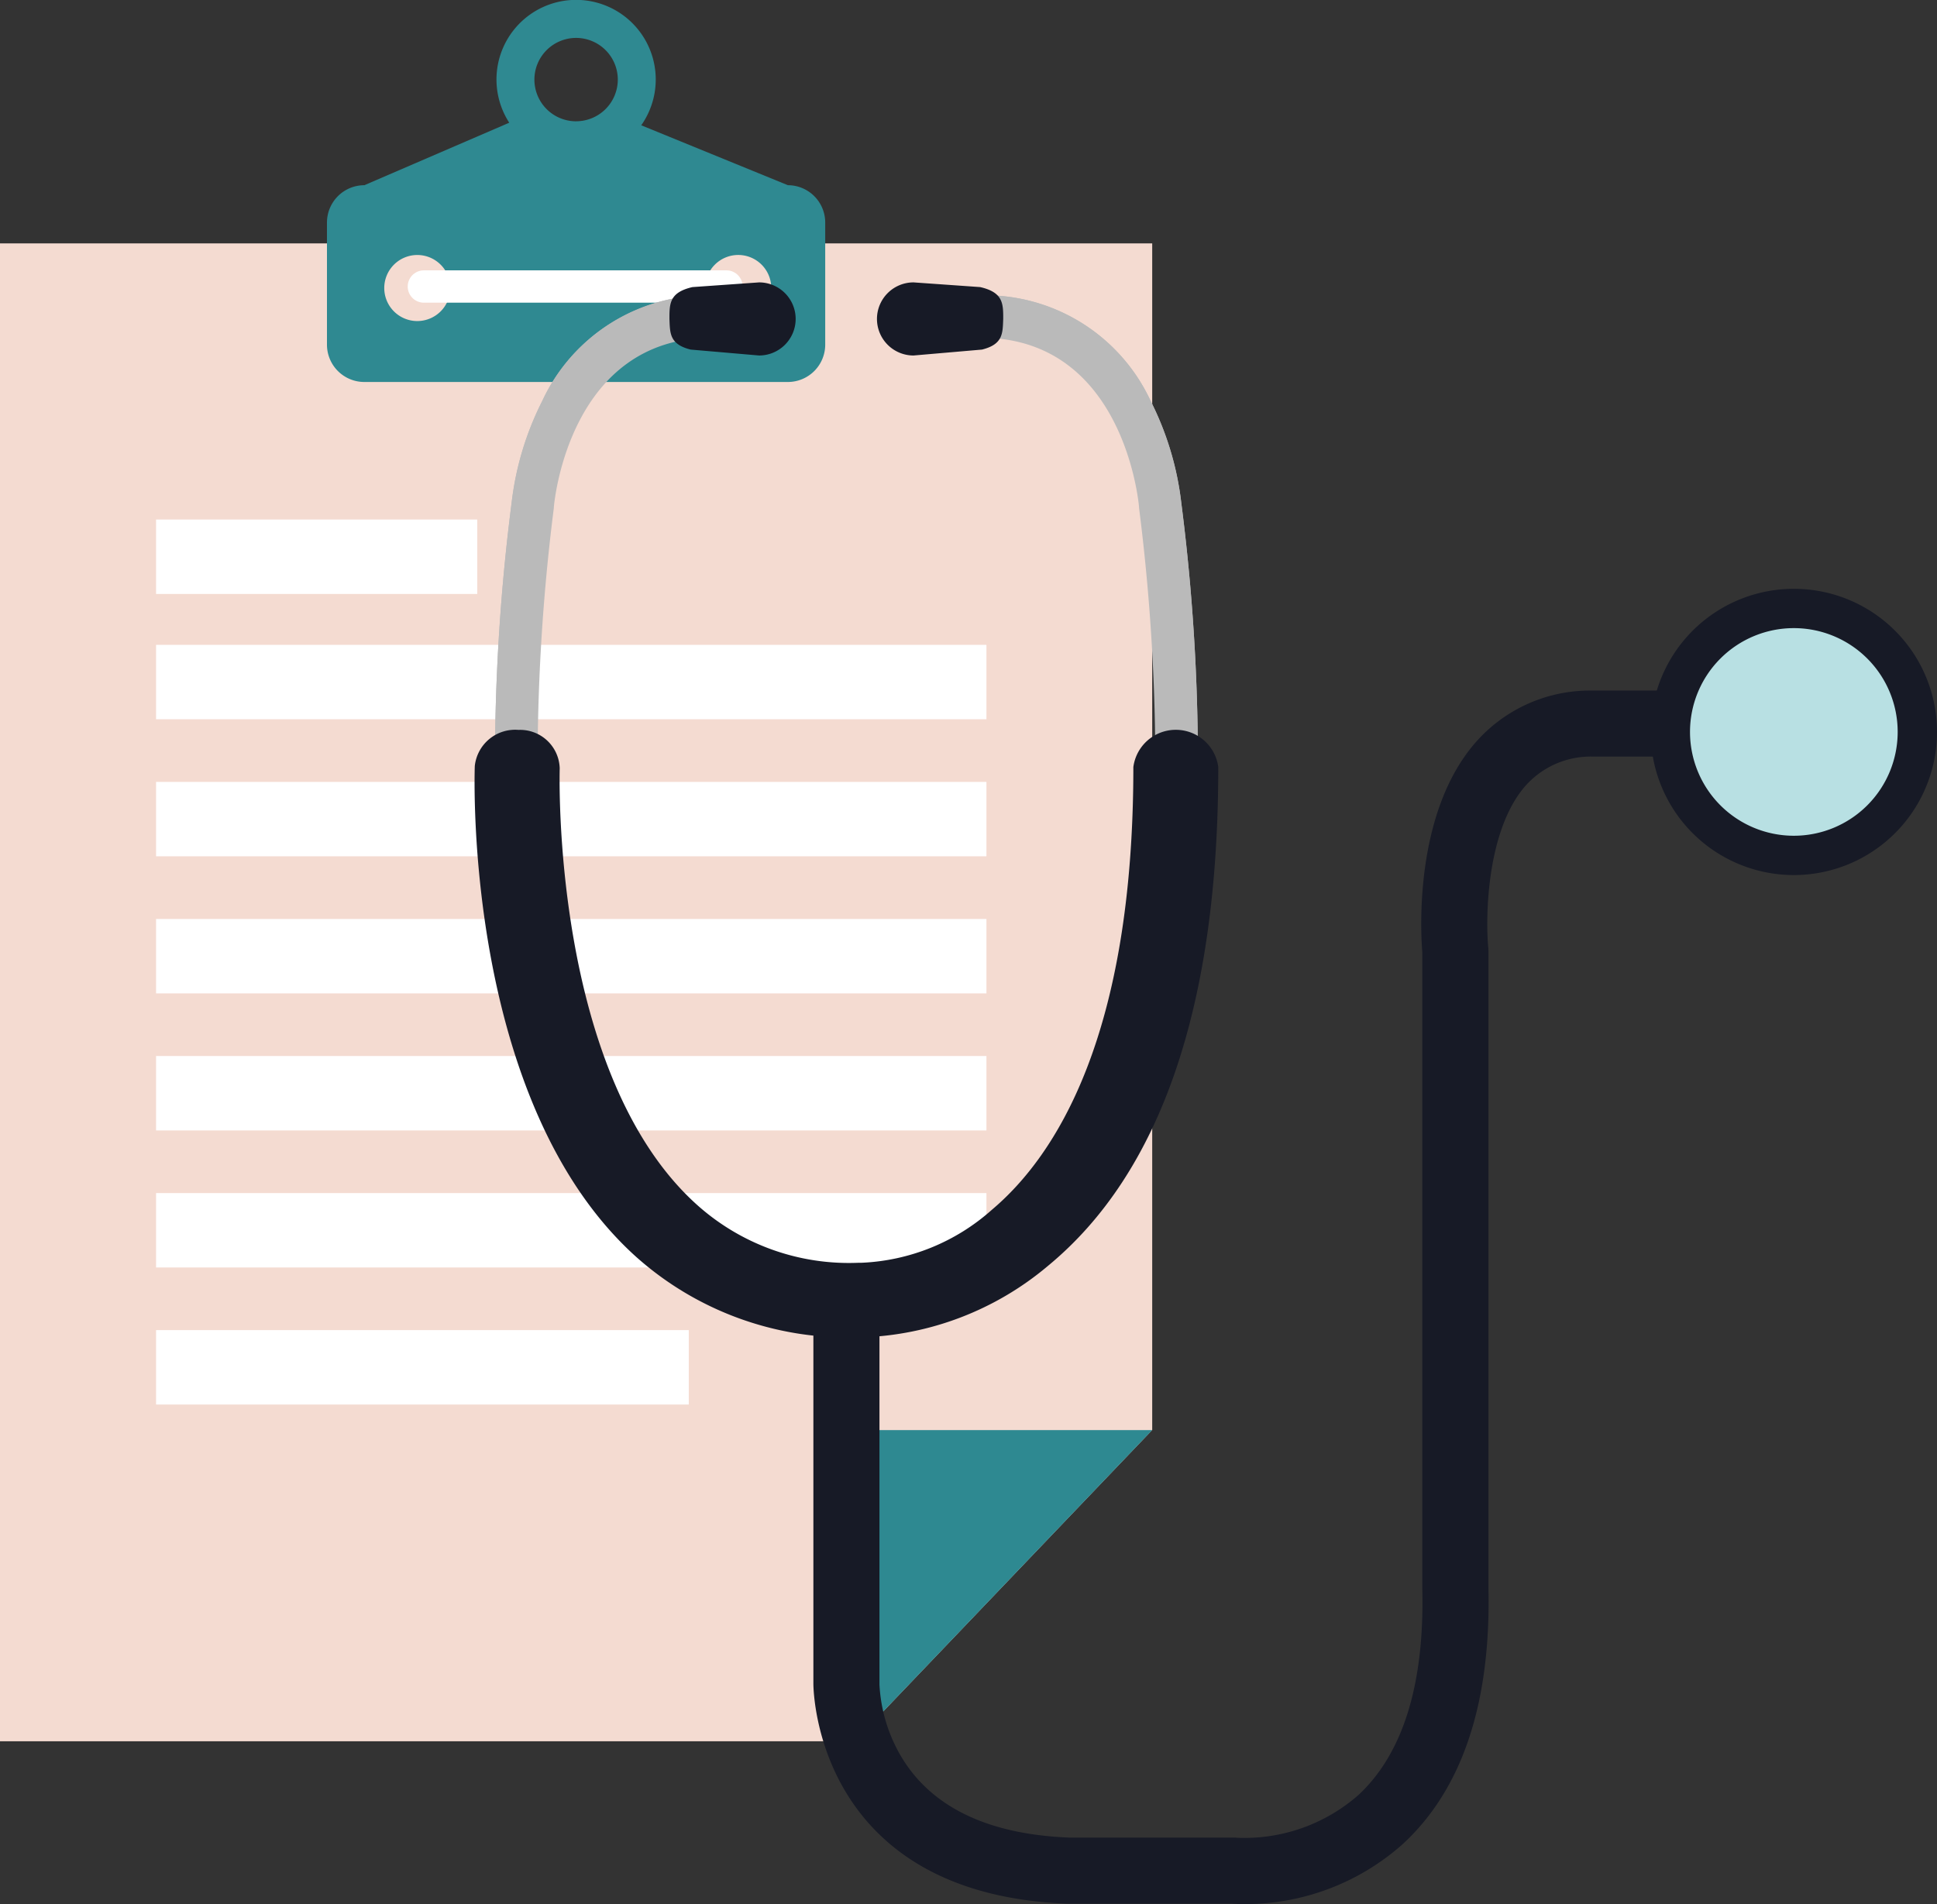<svg xmlns="http://www.w3.org/2000/svg" xmlns:xlink="http://www.w3.org/1999/xlink" width="68.425" height="67.278" viewBox="0 0 68.425 67.278"><rect x="0" y="0" width="68.425" height="67.278" fill="#333333" stroke="none"/><defs><clipPath id="a"><rect width="8.421" height="19.17" fill="none"/></clipPath></defs><g transform="translate(0 -0.001)"><g transform="translate(0 0.001)"><path d="M0,32.5V85.426H30.191l10.511-11V32.5Z" transform="translate(0 -23.9)" fill="#f4dbd1"/><path d="M114.063,201.9v-11h10.511Z" transform="translate(-83.873 -140.37)" fill="#2e8991"/><g transform="translate(5.513 0)"><path d="M59.918,6.545l-5.18-2.117a2.813,2.813,0,1,0-4.663-.091h0L44.957,6.545a1.321,1.321,0,0,0-1.321,1.321v4.312a1.32,1.32,0,0,0,1.321,1.32H59.918a1.32,1.32,0,0,0,1.319-1.32V7.866a1.32,1.32,0,0,0-1.319-1.321m-13.091,4.8a1.167,1.167,0,1,1,1.167-1.168,1.168,1.168,0,0,1-1.167,1.168m5.611-7.058A1.473,1.473,0,1,1,53.91,2.813a1.474,1.474,0,0,1-1.472,1.473m5.726,7.058a1.167,1.167,0,1,1,1.167-1.168,1.168,1.168,0,0,1-1.167,1.168" transform="translate(-37.599 -0.001)" fill="#2f8991"/><path d="M66.248,36.665a.571.571,0,0,1-.571.571H54.989a.571.571,0,0,1,0-1.142H65.677a.571.571,0,0,1,.571.571" transform="translate(-45.528 -26.541)" fill="#fff"/><rect width="11.346" height="2.63" transform="translate(0 18.357)" fill="#fff"/><rect width="29.333" height="2.629" transform="translate(0 22.785)" fill="#fff"/><rect width="29.333" height="2.629" transform="translate(0 27.627)" fill="#fff"/><rect width="29.333" height="2.629" transform="translate(0 32.471)" fill="#fff"/><rect width="29.333" height="2.63" transform="translate(0 37.313)" fill="#fff"/><rect width="29.333" height="2.629" transform="translate(0 42.156)" fill="#fff"/><rect width="18.818" height="2.629" transform="translate(0 46.998)" fill="#fff"/><path d="M123.785,135.066c-.2,0-.348-.008-.431-.014h-5.81c-8.776-.326-8.98-7.35-8.984-7.764V114.848h2.334v12.458a5.549,5.549,0,0,0,.829,2.649c1.081,1.724,3.062,2.653,5.887,2.762h5.851l.06.006a6.1,6.1,0,0,0,4.3-1.517c1.565-1.461,2.323-3.9,2.25-7.241V101.443c-.051-.6-.329-4.919,1.9-7.443a5.367,5.367,0,0,1,4.063-1.812h3.77v2.333H136.08a3.08,3.08,0,0,0-2.354,1.02c-1.39,1.568-1.428,4.672-1.325,5.735l.006.114v22.538c.085,4.053-.932,7.086-3.024,9.015a8.363,8.363,0,0,1-5.6,2.123" transform="translate(-85.34 -67.788)" fill="#171a26"/><path d="M66.826,58.6a.751.751,0,0,1-.749-.715,71.718,71.718,0,0,1,.559-11.117,10.672,10.672,0,0,1,1.08-3.6,6.446,6.446,0,0,1,6-3.74.75.75,0,1,1,0,1.5c-5.009,0-5.566,5.738-5.587,5.982,0,.01,0,.02,0,.03a71.453,71.453,0,0,0-.55,10.874.75.75,0,0,1-.714.784h-.035" transform="translate(-54.077 -28.995)" fill="#bababa"/><g transform="translate(11.968 10.436)" style="mix-blend-mode:multiply;isolation:isolate"><g clip-path="url(#a)"><path d="M73.716,39.431a6.446,6.446,0,0,0-6,3.74,10.672,10.672,0,0,0-1.08,3.6,71.7,71.7,0,0,0-.559,11.117.751.751,0,0,0,.749.715h.035a.75.75,0,0,0,.714-.784c0-.009-.008-.2-.016-.538-.017,0-.033.007-.05.007h-.031a.662.662,0,0,1-.661-.632,63.184,63.184,0,0,1,.493-9.812,9.425,9.425,0,0,1,.953-3.176,5.69,5.69,0,0,1,5.3-3.3.662.662,0,0,1,.611.407.747.747,0,0,0-.455-1.343" transform="translate(-66.045 -39.431)" fill="#bababa"/></g></g><path d="M135.717,58.6a.751.751,0,0,0,.749-.715,71.7,71.7,0,0,0-.559-11.117,10.679,10.679,0,0,0-1.08-3.6,6.447,6.447,0,0,0-6-3.74.75.75,0,1,0,0,1.5c5.009,0,5.566,5.738,5.587,5.982,0,.01,0,.02,0,.03a71.477,71.477,0,0,1,.551,10.874.749.749,0,0,0,.714.784h.035" transform="translate(-99.69 -28.995)" fill="#bababa"/><g transform="translate(28.387 10.436)" style="mix-blend-mode:multiply;isolation:isolate"><g clip-path="url(#a)"><path d="M128.827,39.431a6.447,6.447,0,0,1,6,3.74,10.679,10.679,0,0,1,1.08,3.6,71.694,71.694,0,0,1,.559,11.117.751.751,0,0,1-.749.715h-.035a.749.749,0,0,1-.714-.784c0-.009.008-.2.016-.538.017,0,.033.007.05.007h.031a.662.662,0,0,0,.661-.632,63.261,63.261,0,0,0-.493-9.812,9.422,9.422,0,0,0-.953-3.176,5.689,5.689,0,0,0-5.3-3.3.661.661,0,0,0-.611.407.747.747,0,0,1,.455-1.343" transform="translate(-128.077 -39.431)" fill="#bababa"/></g></g><path d="M93.8,38.988a1.293,1.293,0,0,1-1.292,1.292l-2.417-.209c-.75-.187-.729-.58-.75-1.083,0-.542,0-.938.813-1.125l2.355-.166A1.292,1.292,0,0,1,93.8,38.988" transform="translate(-71.206 -27.719)" fill="#171a26"/><path d="M117.042,38.988a1.292,1.292,0,0,0,1.292,1.292l2.418-.209c.75-.187.729-.58.75-1.083,0-.542,0-.938-.813-1.125l-2.355-.166a1.292,1.292,0,0,0-1.292,1.292" transform="translate(-91.576 -27.719)" fill="#171a26"/><path d="M230.423,83.66a5.057,5.057,0,1,1-5.056-5.057,5.056,5.056,0,0,1,5.056,5.057" transform="translate(-167.511 -57.798)" fill="#171a26"/><path d="M232.893,87.518a3.668,3.668,0,1,1-3.668-3.667,3.668,3.668,0,0,1,3.668,3.667" transform="translate(-171.37 -61.657)" fill="#b8e0e3"/><path d="M77,118.9h-.209a11.217,11.217,0,0,1-7.732-2.833C63,110.636,63.33,99.2,63.346,98.712a1.434,1.434,0,0,1,1.546-1.276,1.4,1.4,0,0,1,1.454,1.356c-.005.145-.3,10.817,4.861,15.435a8.033,8.033,0,0,0,5.683,2.038.955.955,0,0,1,.1,0,7.384,7.384,0,0,0,4.62-1.871c2.279-1.92,5-6.193,5-15.646a1.513,1.513,0,0,1,3,0c0,8.413-2.027,14.346-6.026,17.634A10.725,10.725,0,0,1,77,118.9" transform="translate(-52.087 -71.646)" fill="#171a26"/></g></g></g></svg>